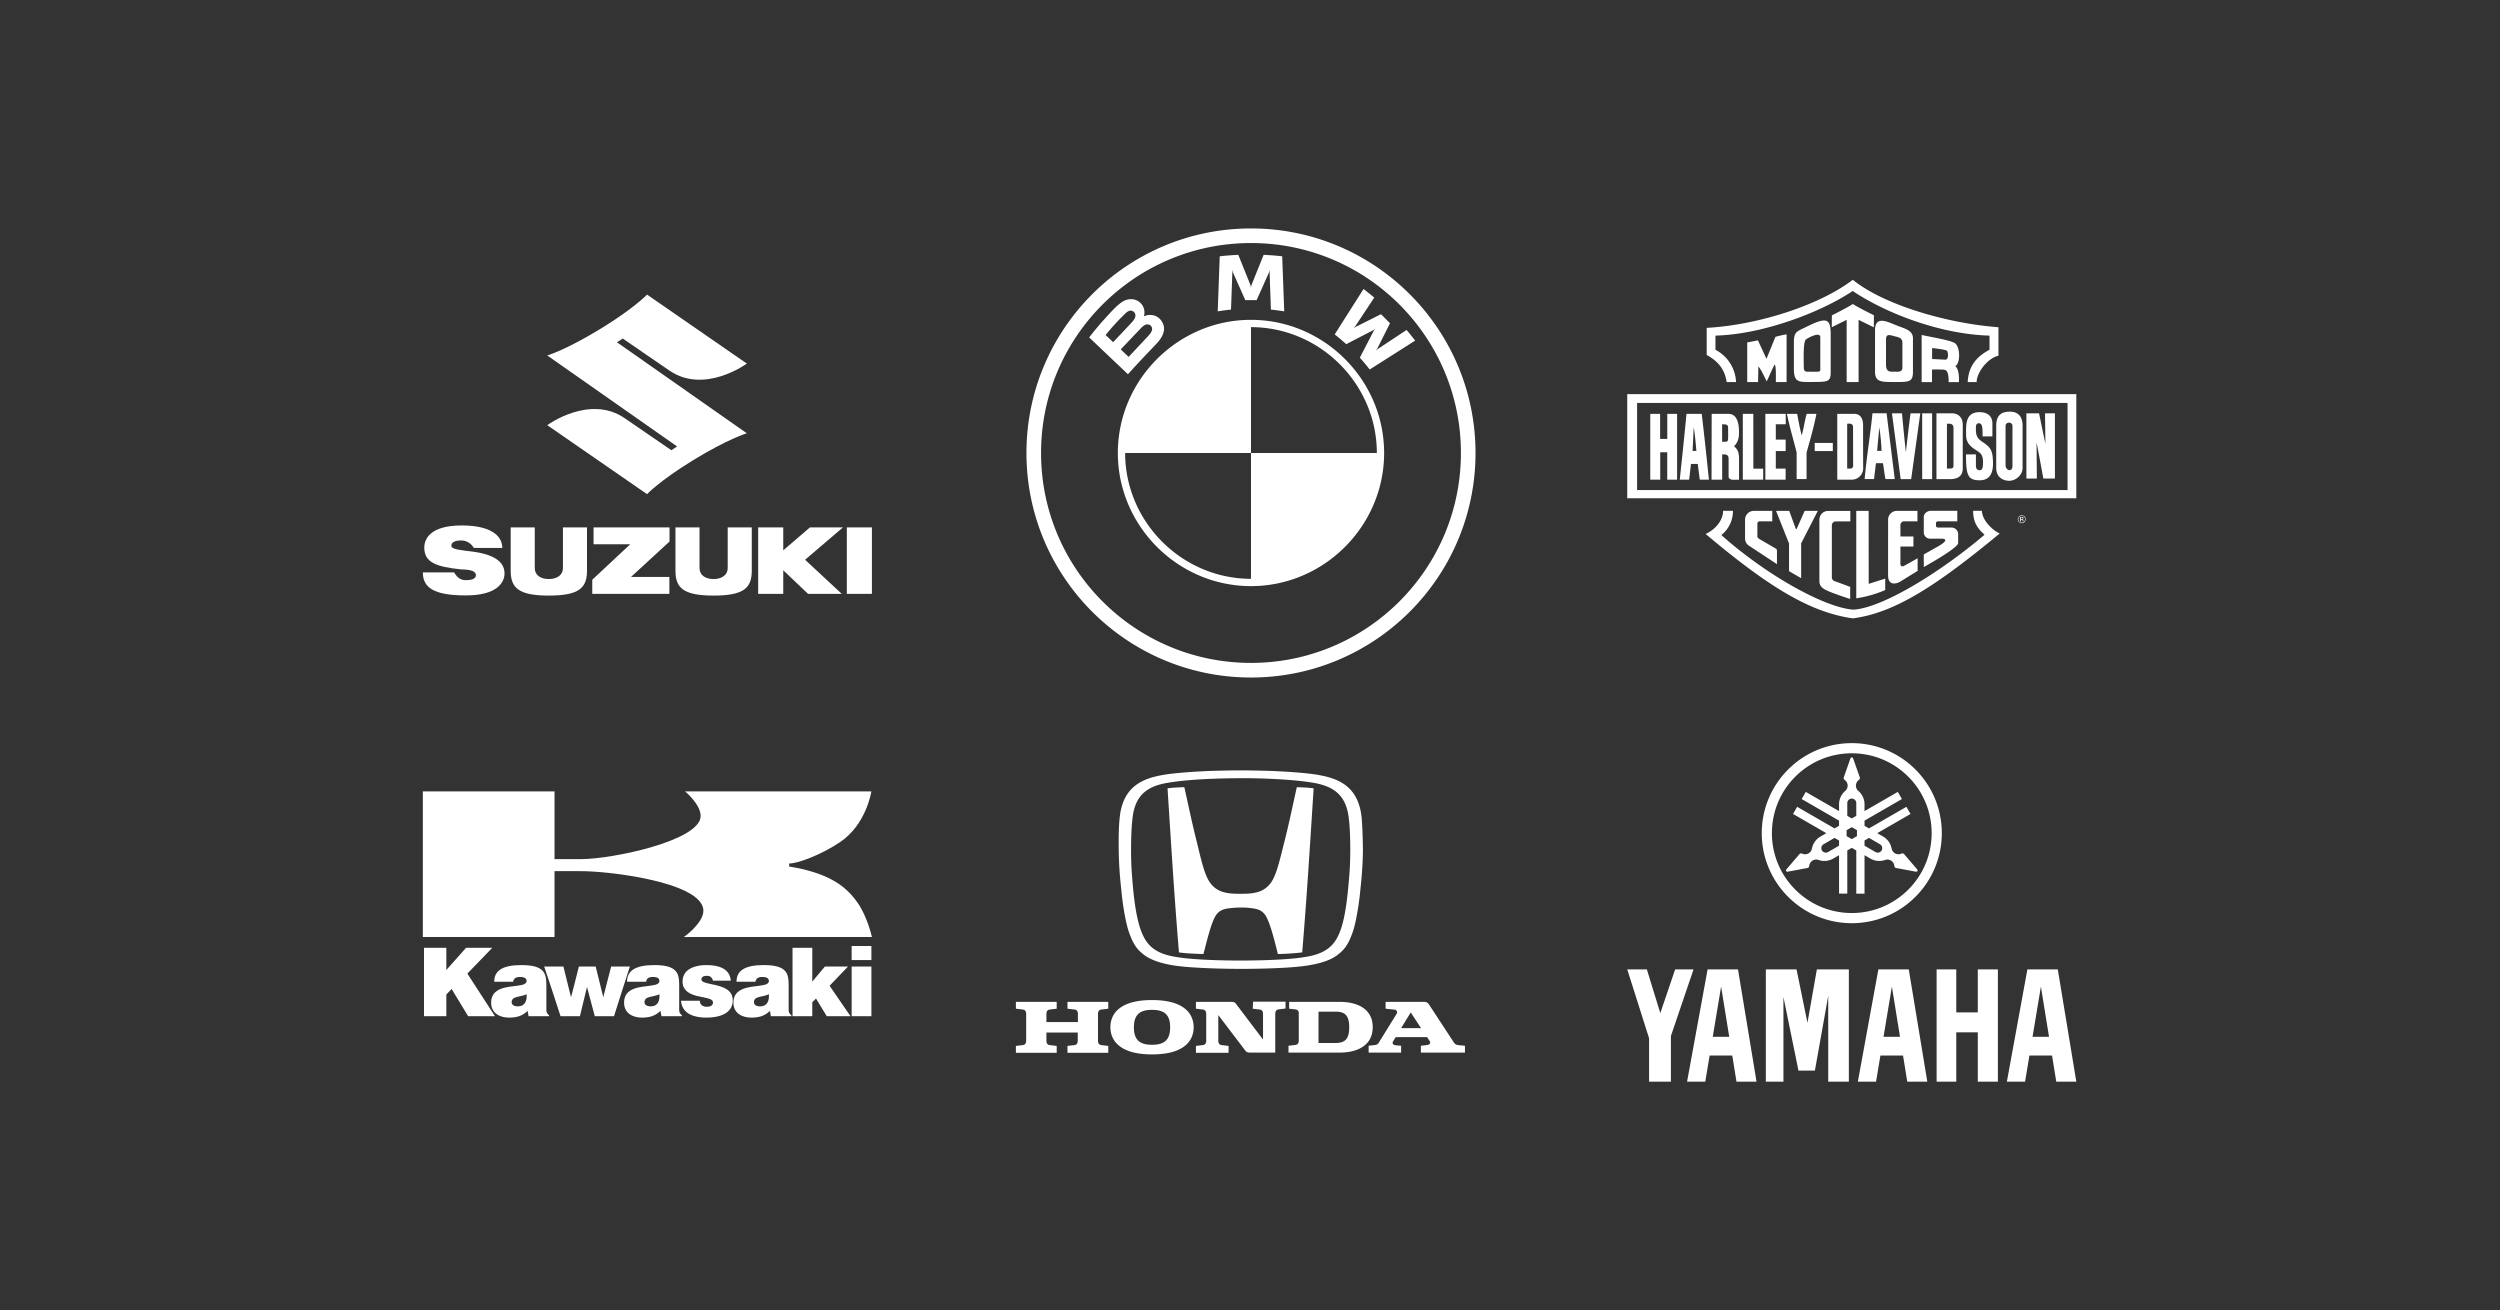 <svg clip-rule="evenodd" fill-rule="evenodd" stroke-linejoin="round" stroke-miterlimit="2" viewBox="0 0 1664 872" xmlns="http://www.w3.org/2000/svg"><rect x="0" y="0" width="1664" height="872" fill="#333333" stroke="none"/><path d="M0 0h1663.45v872H0z" fill="none"/><g fill="#fff"><path d="M365.307 396.419c20.22 0 25.398-5.166 25.398-16.552V351.02h-16.018v27.122c0 4.556-3.897 7.27-9.38 7.27-5.703 0-9.371-2.727-9.371-7.341V351.02h-16.019v28.847c0 11.386 5.179 16.552 25.39 16.552zm109.679 0c20.22 0 25.398-5.166 25.398-16.552V351.02h-16.023v27.122c0 4.556-3.901 7.27-9.375 7.27-5.702 0-9.384-2.727-9.384-7.341V351.02h-16.014v28.847c0 11.386 5.178 16.552 25.398 16.552zm-174.552-33.167c0-3.423 5.071-3.535 6.782-3.535 1.716 0 5.582.686 8.211 5h18.89c0-8.341-7.907-14.975-27.043-14.975-21.254 0-24.873 9.326-24.873 14.684 0 9.876 7.65 12.77 24.287 14.544 1.424.147 10.078-.26 10.078 3.902 0 3.081-4.864 3.288-6.656 3.288-1.778 0-5.106-.292-7.857-5.188h-20.802c0 9.72 6.553 15.337 28.628 15.337 20.331 0 25.729-8.3 25.729-14.611 0-6.128-4.206-12.364-21.541-14.581-7.23-.936-13.833-1.33-13.833-3.865zm145.2-12.231h-50.559v11.243h24.422l-25.282 23.602v9.42h51.325v-11.288h-25.537l25.631-23.544zm115.467 0h-21.976l-17.783 15.274v-15.274h-16.708v44.265h16.708v-15.7l16.516 15.7h22.441l-24.426-22.711zm19.248 0h-16.703v44.265h16.703zm-83.268-62.628s-12.417 3.588-36.435 18.347c-21.532 13.255-29.976 22.159-29.976 22.159l-66.429-45.909s27.947-20.551 51.298-4.811l31.324 21.488 3.821-2.513-86.43-60.552s12.421-3.592 36.427-18.343C422.227 205 430.67 196.09 430.67 196.09l66.425 45.909s-27.943 20.552-51.298 4.811l-31.324-21.492-3.821 2.508z" fill-rule="nonzero"/><path d="M832.655 152.053c82.535 0 149.449 66.914 149.449 149.449S915.19 450.951 832.655 450.951s-149.449-66.914-149.449-149.449 66.914-149.449 149.449-149.449zm139.731 149.449c0-77.173-62.566-139.731-139.731-139.731s-139.724 62.566-139.724 139.731c0 77.166 62.551 139.731 139.724 139.731s139.731-62.558 139.731-139.731zm-202.815-72.517c-6.759 7.112-10.266 10.635-18.805 20.12l-25.82-24.505c2.479-3.237 6.609-8.224 9.448-11.386 9.402-10.491 12.842-13.555 17.348-14.013a9.015 9.015 0 0 1 6.691 1.862 8.746 8.746 0 0 1 3.004 9.155l-.112.323.353-.15c3.627-1.487 7.99-.811 10.596 2.193 4.807 5.557 2.073 11.37-2.703 16.401zm-23.589 3.583l5.234 4.994 13.023-13.931c1.036-1.089 2.208-2.486 2.538-3.988a3.076 3.076 0 0 0-1.314-3.229 3.362 3.362 0 0 0-3.477-.068 11.91 11.91 0 0 0-3.004 2.546c-3.2 3.312-13 13.676-13 13.676zm-10.101-9.591l5.024 4.762s10.079-10.552 12.835-13.653c1.209-1.367 2.32-3.034 1.915-4.777a3.203 3.203 0 0 0-3.838-2.478 6.755 6.755 0 0 0-2.696 1.727 160.15 160.15 0 0 0-13.24 14.419zm169.208 15.118l9.357-18.084.849-1.157-1.156.849-18.092 9.38c-2.043-1.877-5.25-4.619-7.683-6.496l19.211-30.243a202.636 202.636 0 0 1 7.112 5.753l-12.685 19.158-1.134 1.314 1.42-.976 16.897-8.464 6.008 6.008-8.463 16.867-.977 1.42 1.299-1.127 19.166-12.677a184.633 184.633 0 0 1 5.723 7.097l-30.258 19.211c-1.645-2.133-4.566-5.647-6.594-7.833zm-68.679-38.316l-7.525.008-8.261-18.52-.526-1.637.15 1.712-.886 24.738c-2.899.278-5.895.676-8.854 1.164l1.344-36.656c4.101-.459 8.246-.781 12.362-.954l8.141 20.217.277 1.502.293-1.502 8.141-20.217c4.106.18 8.226.498 12.362.954l1.344 36.656a132.773 132.773 0 0 0-8.854-1.164l-.872-24.746.151-1.712-.526 1.637zm-92.373 101.723c0-48.614 40.003-88.618 88.618-88.618 48.614 0 88.618 40.004 88.618 88.618 0 48.615-40.004 88.618-88.618 88.618-48.615 0-88.618-40.003-88.618-88.618zm88.618-83.759v83.759h-83.767c.05 45.934 37.833 83.717 83.767 83.767v-83.767h83.774c-.053-45.934-37.84-83.714-83.774-83.759z"/><path d="M455.766 658.254c-.946-1.29-1.461-2.921-1.461-4.986 0-8.505 8.767-10.912 15.723-10.912 7.217 0 15.636 1.633 16.41 10.397h-11.946c-.169-1.118-.598-1.805-1.288-2.404-.686-.602-1.633-.859-2.662-.859-2.232 0-3.692.774-3.692 2.407 0 3.264 10.394 2.664 16.497 6.357 2.576 1.545 4.382 3.868 4.382 7.561 0 6.874-5.671 11.511-17.788 11.511-7.561 0-15.981-2.32-16.667-11.251h12.542c0 1.373.514 2.402 1.373 3.093.859.597 1.975.944 3.263.944 1.976 0 4.125-.602 4.125-2.924.006-4.464-14.257-2.232-18.811-8.934zm-122.606 0c7.044-2.834 17.357-1.203 17.357-5.328 0-2.405-2.921-2.664-4.297-2.664-1.888 0-4.295.342-4.637 3.178h-12.631c0-7.044 4.982-11.083 18.044-11.083 15.72 0 16.666 5.755 16.666 13.66v15.551c0 1.89.088 2.834 1.806 4.209v.6h-13.661l-.6-3.523c-3.696 3.523-7.561 4.467-12.46 4.467-6.272 0-11.856-3.092-11.856-9.963-.006-5.063 2.746-7.643 6.269-9.104zm161.358 0c6.959-2.834 17.268-1.203 17.268-5.328 0-2.405-2.923-2.664-4.294-2.664-1.808 0-4.3.342-4.639 3.178h-12.63c0-7.044 4.981-11.083 18.128-11.083 15.638 0 16.582 5.755 16.582 13.66v15.551c0 1.89.087 2.834 1.805 4.209v.6h-13.661l-.601-3.523c-3.696 3.523-7.476 4.467-12.46 4.467-6.272 0-11.858-3.092-11.858-9.963-.002-5.063 2.75-7.643 6.36-9.104zm-72.865 0c6.962-2.834 17.269-1.203 17.269-5.328 0-2.405-2.832-2.664-4.295-2.664-1.803 0-4.297.342-4.554 3.178h-12.717c0-7.044 5.071-11.083 18.13-11.083 15.638 0 16.582 5.755 16.582 13.66v15.551c0 1.89.085 2.834 1.805 4.209v.6h-13.578l-.686-3.523c-3.693 3.523-7.476 4.467-12.46 4.467-6.185 0-11.773-3.092-11.773-9.963.005-5.063 2.672-7.643 6.277-9.104zm145.205-14.949v33.079h13.147v-33.079zm-39.348 14.949v-27.406h13.145v22.51l8.42-10.053h15.381l-12.289 12.802 1.463 2.15 12.459 18.127h-15.813l-7.131-11.77-2.494 2.492v9.278h-13.144v-18.13zm-245.304 0v-27.406h14.863v14.78l13.147-14.78h17.44l-16.581 17.184 6.616 10.225 11.77 18.127h-17.869l-10.997-18.127-3.524 3.693v14.434h-14.863v-18.13zm84.979 0l-4.984-14.951H375l3.695 14.951 1.374 5.498 1.46-5.498 3.783-14.951h11.171l3.691 14.951 1.375 5.498 1.376-5.498 3.866-14.951h12.459l-4.814 14.951-5.755 18.128h-12.802l-4.814-18.128-.344-1.29-.343 1.29-4.382 18.128H373.11zm144.595 3.521c-4.294 2.065-9.962 1.031-9.962 5.328 0 1.634 1.543 2.749 4.125 2.749 4.639.003 6.185-3.608 5.837-8.077zm-72.859 0c-4.295 2.065-9.963 1.031-9.963 5.328 0 1.634 1.543 2.749 4.21 2.749 4.554.003 6.1-3.608 5.753-8.077zm-88.408 0c-4.296 2.065-9.968 1.031-9.968 5.328 0 1.634 1.548 2.749 4.125 2.749 4.64.003 6.187-3.608 5.843-8.077zm216.343-32.13v9.366h13.147v-9.366zm-285.405-102.89v96.897h87.632v-43.819h17.089c10.908 0 29.087 1.817 45.636 5.457 19.272 4.179 36.365 11.085 36.365 20.908 0 8.178-12.727 17.454-13.091 17.454h125.267s-3.091-13.821-9.638-22.908c-4.18-5.996-9.45-11.27-17.451-15.448-6.911-3.641-15.82-6.547-28-8.55v-2.002c5.638 0 20.727-5.452 33.816-14.175 17.633-11.825 20.904-33.814 20.904-33.814H455.986s10.367 8.543 10.367 16.357c0 16.363-58.539 28.727-79.814 28.727h-17.451v-45.084z" fill-rule="nonzero"/><path d="M1316.42 673.866v-28.642h13.371v74.723h-13.371v-32.814h-14.327v32.814h-13.087v-74.723h13.087v28.642zm-233.323-28.642h13.054l8.947 29.112 9.882-29.112h12.235l-15.057 44.334v30.389h-14.537v-28.905zm126.216 0h21.29v74.723h-13.736v-57.122L1208 712.586h-10.942l-9.998-48.965v56.326h-11.715v-74.723h20.43l7.27 35.545zm160.354 0l12.329 74.723h-13.344l-2.809-17.387h-15.064l-2.895 17.387h-12.11l13.655-74.723zm-16.81 44.879h10.973l-5.405-33.419zm-102.615-44.879h20.235l12.331 74.723h-13.342l-2.809-17.387h-15.063l-2.899 17.387h-12.113zm3.426 44.879h10.974l-5.405-33.419zm-117.09-44.879h20.234l12.33 74.723h-13.339l-2.811-17.387h-15.061l-2.899 17.387h-12.114zm3.427 44.879h10.972l-5.403-33.419zm92.539-195.474c33.095 0 59.923 26.826 59.923 59.922 0 33.091-26.83 59.922-59.923 59.922-33.09 0-59.918-26.831-59.918-59.922 0-33.096 26.828-59.922 59.918-59.922zm0 113.08c29.361 0 53.162-23.801 53.162-53.158 0-29.362-23.801-53.162-53.162-53.162-29.36 0-53.162 23.8-53.162 53.162 0 29.357 23.804 53.158 53.162 53.158zm43.553-29.026c.26.297.305.728.113 1.073a.94.94 0 0 1-.985.446l-13.145-2.462a1.503 1.503 0 0 1-1.206-1.358 4.649 4.649 0 0 0-4.616-4.263c-.524 0-1.045.089-1.539.263a11.735 11.735 0 0 1-9.795-.911l-3.894-2.244v25.575h-5.484V566.06l-2.992-1.726-2.993 1.726v28.744h-5.483v-25.575l-3.895 2.244a11.731 11.731 0 0 1-9.793.911 4.63 4.63 0 0 0-1.538-.263 4.654 4.654 0 0 0-4.62 4.263 1.498 1.498 0 0 1-1.208 1.358l-13.146 2.462a.938.938 0 0 1-.984-.447.935.935 0 0 1 .108-1.079l8.702-10.155a1.502 1.502 0 0 1 1.777-.365 4.643 4.643 0 0 0 4.306-.174 4.612 4.612 0 0 0 2.236-3.156 11.727 11.727 0 0 1 5.682-8.027l3.898-2.248-22.151-12.788 2.74-4.75 24.892 14.369 2.991-1.722v-3.458l-24.893-14.372 2.742-4.749 22.151 12.79v-4.497a11.746 11.746 0 0 1 4.109-8.937 4.6 4.6 0 0 0 1.619-3.513 4.638 4.638 0 0 0-2.005-3.819 1.507 1.507 0 0 1-.57-1.724l4.444-12.613a.927.927 0 0 1 1.754 0l4.447 12.613c.051.152.078.316.078.485.002.495-.243.96-.652 1.239a4.636 4.636 0 0 0-.386 7.332 11.745 11.745 0 0 1 4.111 8.937v4.497l22.149-12.79 2.741 4.749-24.89 14.372v3.455l2.991 1.725 24.892-14.369 2.742 4.75-22.152 12.788 3.897 2.248a11.727 11.727 0 0 1 5.682 8.027 4.639 4.639 0 0 0 6.542 3.33 1.5 1.5 0 0 1 1.779.365zm-40.109-22.146v-3.976l-3.439-1.988-3.445 1.988v3.974l3.445 1.986zm-6.433-21.938v8.438l2.994 1.725 2.99-1.725v-8.438l.001-.064c0-1.642-1.351-2.993-2.993-2.993s-2.993 1.351-2.993 2.993l.001.064zm-5.481 28.299l.001-3.458-2.991-1.728-7.311 4.22a2.998 2.998 0 0 0-1.096 4.09 2.992 2.992 0 0 0 4.085 1.094zm28.345 3.125a3.011 3.011 0 0 0-1.099-4.089l-7.309-4.22-2.991 1.728v3.454l7.309 4.222a3.013 3.013 0 0 0 4.09-1.095zM710.615 671.392h-.109v-4.563h27.163v4.563l-4.563.543c-2.065.217-2.282 1.956-2.282 3.042v17.602c0 1.086.217 2.825 2.282 3.042l4.563.543v4.564h-27.163v-4.564l4.564-.543c2.064-.217 2.281-1.956 2.281-3.042v-5.324H696.49v5.324c0 1.086.218 2.825 2.282 3.042l4.563.543v4.564h-27.162v-4.564l4.563-.543c2.064-.217 2.282-1.956 2.282-3.042v-17.602c0-1.086-.218-2.825-2.282-3.042l-4.563-.543v-4.563h27.162v4.563l-4.563.543c-2.064.217-2.282 1.956-2.282 3.042v5.324h20.97v-5.324c0-1.086-.217-2.825-2.282-3.042zm180.904-4.563c12.169 0 22.165 4.78 22.165 16.84 0 12.061-9.996 16.95-22.165 16.95H857.62v-4.563l4.563-.544c2.064-.217 2.282-1.955 2.282-3.042v-17.927c0-1.956-.978-2.499-2.391-2.716l-4.02-.435v-4.563zm-2.499 27.38c6.736 0 9.018-3.26 9.018-10.431 0-7.279-2.282-10.43-9.018-10.43h-11.409v20.861zm81.597 1.412l4.454.435v4.563h-29.335v-4.563l3.802-.435c1.521-.109 3.26-.978 1.847-3.042l-1.521-2.282h-20.861l-1.738 2.825c-.869 1.304 0 2.39 1.63 2.608l3.694.326v4.563h-21.622v-4.563l4.564-.544c1.303-.217 1.955-1.086 2.39-1.847l11.626-18.796c.977-1.521-.218-2.717-1.087-2.825l-6.193-.652v-4.563h25.642c1.629 0 2.499.543 3.585 2.281l15.646 23.903c.652.978 1.304 2.391 3.477 2.608zm-38.028-11.3h13.255l-6.845-10.43zm-98.764-12.929l.217-4.672h21.622v4.563l-4.563.544c-2.065.217-2.282 1.955-2.282 3.042v25.75h-16.515c-1.956 0-2.608-.326-3.477-1.412L810.9 675.629v16.95c0 1.086.217 2.825 2.281 3.042l4.564.543v4.564h-21.73v-4.564l4.563-.543c2.064-.217 2.282-1.956 2.282-3.042v-17.602c0-1.086-.218-2.825-2.282-3.042l-4.563-.543v-4.563h23.251c1.956 0 2.716.326 3.477 1.412l17.927 23.686v-16.95c0-1.086-.217-2.825-2.282-3.042zm-67.037-5.759c22.056 0 27.706 9.67 27.706 18.145 0 8.366-5.65 18.036-27.706 18.036-22.057 0-27.706-9.778-27.706-18.145 0-8.366 5.649-18.036 27.706-18.036zm0 29.771c8.583 0 12.06-3.586 12.06-11.626s-3.477-11.626-12.06-11.626c-8.475 0-12.061 3.586-12.061 11.626s3.477 11.626 12.061 11.626zm139.507-151.242c.544 5.867.761 13.581.869 21.947-.217 13.799-1.412 23.143-2.064 29.553-.434 4.346-2.282 17.71-4.672 24.555-3.259 9.453-6.193 12.169-9.67 14.994-6.302 5.215-16.732 6.737-18.905 7.171-11.734 2.173-35.529 2.499-45.959 2.499-10.54 0-34.225-.434-45.96-2.499-2.173-.434-12.603-2.064-18.905-7.171-3.477-2.825-6.41-5.541-9.67-14.994-2.39-6.845-4.237-20.1-4.672-24.555-.652-6.519-1.847-15.754-2.064-29.553-.109-8.257 0-15.971.652-21.947 2.173-21.73 16.732-26.294 29.444-28.467 6.41-1.086 17.819-1.955 25.098-2.281 6.411-.435 21.405-.652 25.968-.652s19.557.217 25.968.652c7.279.326 18.687 1.195 25.098 2.281 12.712 2.173 27.271 6.737 29.444 28.467zm-8.04 36.506c.761-10.539.652-27.488-.543-36.506-1.739-13.582-8.475-20.427-22.925-23.034-6.737-1.195-15.864-2.065-24.447-2.499-6.845-.435-18.253-.761-24.555-.652-6.41 0-17.71.217-24.664.652-8.583.434-17.71 1.304-24.446 2.499-14.451 2.499-21.187 9.344-22.817 23.034-1.195 9.126-1.304 26.076-.543 36.506 1.195 17.385 2.825 27.815 4.998 35.312 1.956 6.519 4.346 10.974 7.823 14.125 5.867 5.323 13.907 6.41 18.688 7.171 10.213 1.521 27.38 2.064 40.961 2.064 13.473 0 30.748-.543 40.961-2.064 4.781-.761 12.821-1.848 18.688-7.171 3.477-3.151 5.867-7.497 7.823-14.125 2.173-7.497 3.694-17.927 4.998-35.312zm-35.094-56.715s3.694.108 5.324.217c2.173.109 4.02.326 5.867.543 0 0-2.173 34.334-3.151 48.784-.978 15.32-2.825 40.962-4.455 60.41 0 0-3.151.435-8.366.761-5.432.326-7.823.326-7.823.326-2.173-8.584-4.998-20.426-8.148-25.533-2.608-4.129-6.519-4.563-8.801-4.889-3.477-.544-6.411-.544-7.823-.544-1.304 0-4.346.109-7.823.544-2.282.326-6.193.76-8.801 4.889-3.15 5.107-5.867 16.949-8.148 25.533 0 0-2.499 0-7.932-.326-5.215-.217-8.366-.761-8.366-.761-1.63-19.448-3.477-45.198-4.455-60.41-.978-14.559-3.151-48.784-3.151-48.784 1.847-.217 3.586-.434 5.868-.543 1.629-.109 5.323-.217 5.323-.217 3.695 16.623 5.216 24.229 8.258 36.289 2.825 11.517 5.106 22.274 9.018 27.489 3.911 5.324 9.235 6.41 12.821 6.845 1.847.217 3.259.326 7.279.326s5.433-.109 7.28-.326c3.585-.435 8.909-1.521 12.821-6.845 3.911-5.215 6.193-15.972 9.126-27.489 3.043-11.952 4.564-19.666 8.258-36.289zm467.009-306.141v18.959c-7.21 1.513-14.517 11.298-14.517 17.542h-5.955c.58-11.845 7.211-17.606 14.517-21.533v-9.399c-31.512-.773-68.239-14.324-91.06-29.71-20.761 13.97-59.516 28.905-91.35 29.71v9.431a25.442 25.442 0 0 1 13.712 21.501h-6.244c-1.352-9.399-6.727-14.388-13.294-18.057v-18.025c35.987-2.028 76.479-15.966 97.241-32.028 19.892 16.255 61.575 28.938 96.95 31.609zm-82.884-7.95l-.065 8.014-10.139-4.989v41.426h-7.95v-41.426l-9.914 4.925.064-7.886s11.459-5.762 13.97-7.596c2.639 1.899 14.034 7.532 14.034 7.532zm-65.278 44.451c0-3.991.193-10.654-.772-11.748-1.964 3.573-3.67 7.982-5.311 11.298-1.674-3.348-3.412-7.307-5.537-10.043l-.225 10.493h-7.21v-26.394c3.927-.676 5.086-1.03 7.146-1.352l5.665 12.264 5.955-14.613c2.446-.709 4.924-1.256 7.435-1.706v31.769zm36.502-33.089v26.877c-.065 6.245-2.189 6.084-12.811 6.148-8.723.064-11.588.193-11.685-8.562V227.34c.161-6.953 1.964-6.599 9.882-10.558 12.328-5.987 14.259-3.959 14.614 4.442zm-6.921 3.251c0-4.281-9.077.934-9.656 1.545-1.835 1.867-1.384 13.873-1.32 18.927 0 1.126.579 2.446 1.996 2.446 2.285 0 5.633.064 7.532 0 .74.064 1.416-.483 1.48-1.223 0-.129 0-.29-.032-.419zm61.672.74v22.146c0 6.92-2.446 6.92-12.102 6.92-9.109 0-13.133 0-13.133-6.92V219.84c0-10.011 8.111-5.73 14.259-3.283 5.826 2.317 10.976 3.283 10.976 8.658zm-12.328-1.416c-3.347-.998-5.6-1.577-5.6 2.092v16.674c0 5.375 2.768 4.828 5.794 4.828 2.092 0 5.15.483 5.117-2.736v-16.319c.033-3.895-3.186-3.927-5.311-4.539zm40.783 5.054c3.476 3.83 2.671 13.776-.354 14.806 3.186 2.382 2.478 10.687 2.478 10.687h-6.824c0-8.273-1.609-8.434-5.6-8.401-2.897-.065-2.093 0-5.472 0v8.401h-6.889v-31.384c9.528 2.028 20.794 3.831 22.661 5.891zm-15.708 2.8v7.307c4.506.225 5.633.257 8.755.45 2.511 0 1.931-4.924 1.223-5.826-.515-.772-6.18-1.513-9.978-1.931zm-132.551 108.345c.033 6.277-2.8 12.232-7.725 16.126 29.195 26.137 68.561 48.379 87.938 49.667 19.667-1.288 57.971-25.011 87.262-49.86-5.89-5.214-7.564-9.624-7.596-15.933h5.794c.515 7.564 8.529 13.68 11.877 15.096-42.971 35.504-70.17 52.853-97.723 56.49-28.648-3.991-56.394-21.147-98.013-56.168 5.794-2.575 11.652-8.594 11.62-15.45zm194.062 3.734c.515.483.805 1.159.773 1.835 0 .708-.29 1.384-.773 1.867-.997 1.03-2.671 1.03-3.701 0-1.03-.998-.998-2.672 0-3.702s2.671-1.03 3.701 0zm-.257.225a2.314 2.314 0 0 0-1.642-.676 2.26 2.26 0 0 0-2.221 2.286c-.032.611.226 1.191.644 1.609.901.901 2.35.901 3.219 0 .901-.901.901-2.35 0-3.219zm-2.64 3.058l-.096-.064v-2.897h1.03c.257-.032.515 0 .772.096.29.129.483.419.451.741 0 .225-.096.45-.29.579a1.588 1.588 0 0 1-.418.129.762.762 0 0 1 .676.74v.676h-.483v-.386a.732.732 0 0 0-.257-.644 1.517 1.517 0 0 0-.548-.096h-.386v1.126zm1.449-1.577c.064-.032.129-.064.161-.129a.514.514 0 0 0-.097-.74 1.855 1.855 0 0 0-.611-.097h-.451v1.03h.515c.161 0 .322 0 .483-.064zm35.922-83.11v69.333h-298.899v-69.333zm-5.826 5.858h-286.506v58.003h286.506zm-18.991 6.921c1.448 6.695 2.768 13.551 4.249 20.085l-.258-20.085h6.599v43.422h-7.725c-1.481-8.176-2.897-15.837-4.507-24.045l.193 24.045h-6.952v-43.422zm-91.221 0c.804 8.498 1.674 17.446 2.575 25.944 0 0 2.092-18.283 3.122-25.944h6.502l-6.083 43.808h-6.985l-5.794-43.808zm20.085 43.808h-6.631v-43.808h6.599zm-78.153-24.109h12.039v5.44h-12.039zm26.395-19.345c3.412 0 5.761 2.414 5.794 7.532 0 9.302 0 20.568.064 28.486.097 4.185-3.219 7.693-7.403 7.79h-9.85v-43.808zm-4.796 6.631v29.806h2.349a1.845 1.845 0 0 0 1.61-2.06v-.032c0-5.376-.065-23.98-.065-25.654 0-2.962-3.894-2.06-3.894-2.06zm-40.879.289h-6.631v10.204h6.566v7.661h-6.566v11.652h6.534v7.371h-13.487v-43.808h13.552zm7.596-6.92c.869 4.635 1.642 9.206 3.026 14.324 1.481-5.15 1.867-9.399 3.315-14.292h6.47c-1.802 9.238-4.184 17.221-6.566 25.783v17.607h-6.599v-17.736c-2.189-8.626-4.699-17.027-6.47-25.654zm150.029 7.95v28.101c0 4.603-4.442 8.562-9.013 8.497-3.798-.064-8.53-2.092-8.53-8.594V283.25c0-8.433 5.376-9.205 9.11-9.237 3.444-.033 8.433 1.319 8.433 9.398zm-11.33.129v26.073c0 3.766 4.603 4.796 4.603.643v-26.684c.064-2.961-4.571-3.057-4.603-.032zm-167.861 28.422h6.534v7.307h-13.551v-43.808h6.985zm159.106-30.063v8.562h-6.535c0-5.376 0-8.884-2.575-8.723-2.221 0-1.834 2.575-1.867 4.506 0 5.729 2.962 6.792 5.955 9.013 3.991 2.993 5.376 4.924 5.408 13.39 0 6.244-2.092 11.04-8.884 11.04-7.983 0-9.077-3.605-9.077-17.22h6.598v6.631c0 1.158-.225 3.894 2.479 3.894 1.641 0 2.253-1.352 2.253-5.214 0-4.41-1.287-5.794-2.768-6.888-2.929-2.221-8.498-4.41-8.498-11.202 0-6.148-.965-15.45 9.077-15.354 5.955.065 8.466 3.348 8.434 7.565zm-221.165 10.235h4.764v-16.673h6.534v43.808h-6.566v-18.251h-4.667v18.251h-6.631v-43.808h6.534c.032 0 .032 16.673.032 16.673zm45.385-16.673c6.374 0 7.114 7.5 7.114 12.103 0 2.092.161 6.019-3.283 9.463 2.156 1.931 3.283 3.476 3.315 8.24v14.066h-4.313c-.773 0-2.672-.643-2.639-1.931V305.46c0-2.704-1.61-2.993-3.123-2.993h-1.159v16.802h-7.081l.097-43.808zm-4.12 6.953v11.62h2.575c.676 0 1.449-.516 1.417-2.254.064-1.995 0-5.021 0-6.92.032-2.414-1.417-2.414-3.992-2.446zm153.055-7.307c3.315 0 7.113 1.931 7.113 7.725v28.937c0 4.7-2.832 7.146-8.433 7.146h-9.077v-43.808zm-1.256 6.953h-2.156v29.838c3.862 0 4.313-.161 4.345-2.092v-25.332c-.032-1.256-.966-2.286-2.189-2.414zm-36.887 36.823h-6.18c-.741-3.541-1.03-6.985-1.674-10.59h-4.667l-1.288 10.59h-6.244c1.287-14.485 3.766-29.356 5.214-43.808h9.399zm-10.3-34.409l-1.449 15.643h2.961a135.487 135.487 0 0 0-1.512-15.643zm-118.195-9.013c1.706 14.163 3.219 28.39 4.796 43.808h-6.084c-.515-3.895-1.03-7.983-1.351-10.493h-4.507l-1.223 10.493h-6.244c1.512-14.42 3.09-28.841 4.474-43.808zm-5.311 8.884l-.773 15.804h2.543c-.483-5.536-.837-10.107-1.77-15.804zm54.784 55.685h8.787l4.378 12.039h.547l5.343-12.039h8.756l-11.105 21.631v23.175l-8.047-4.667v-18.412zm-18.283 23.015a5.587 5.587 0 0 1-2.35-4.571V345.76c.065-3.251 2.769-5.794 5.987-5.73h12.135v6.985h-8.465c-.773 0-1.416.612-1.449 1.384v8.788c.065.547.419 1.03.934 1.223l.547.45 11.298 6.567.258 1.158v8.917zm67.724 27.617v.065h-.097v7.95c-13.486-4.378-16.834-6.116-18.089-7.146a5.619 5.619 0 0 1-2.414-4.603v-41.136c.064-3.251 2.768-5.794 5.987-5.73h14.613v6.985h-9.624a2.598 2.598 0 0 0-2.672 2.543v34.795c.032 1.063.708 2.028 1.706 2.382l2.897 1.03zm12.199-50.632l.032 48.572 11.009-3.476v7.596a75.877 75.877 0 0 1-19.281 5.504V340.03zm32.478 6.985h-.032v-.032h-8.723a2.555 2.555 0 0 0-2.607 2.511l.032 1.126v6.438h8.658v6.727h-8.658v10.236s-.644 4.377 2.736 2.446l8.723-4.892v8.401s-10.236 6.309-12.006 7.403c-.419.29-7.5 3.734-7.661-4.184V345.76c.064-3.251 2.768-5.794 5.987-5.73h13.551zm13.616 0c-.676-.032-1.256.515-1.288 1.223v1.674a1.279 1.279 0 0 0 1.288 1.223h8.851c2.447-.096 4.539 1.803 4.635 4.249v6.148c-.547 3.573-22.853 15.869-22.853 15.869l-.065-8.337 9.399-5.311c9.56-5.408 2.318-5.215 2.318-5.215h-7.307a4.198 4.198 0 0 1-4.377-4.087v-10.333c0-2.253 2.156-4.12 4.828-4.12h17.478v6.985z"/></g></svg>